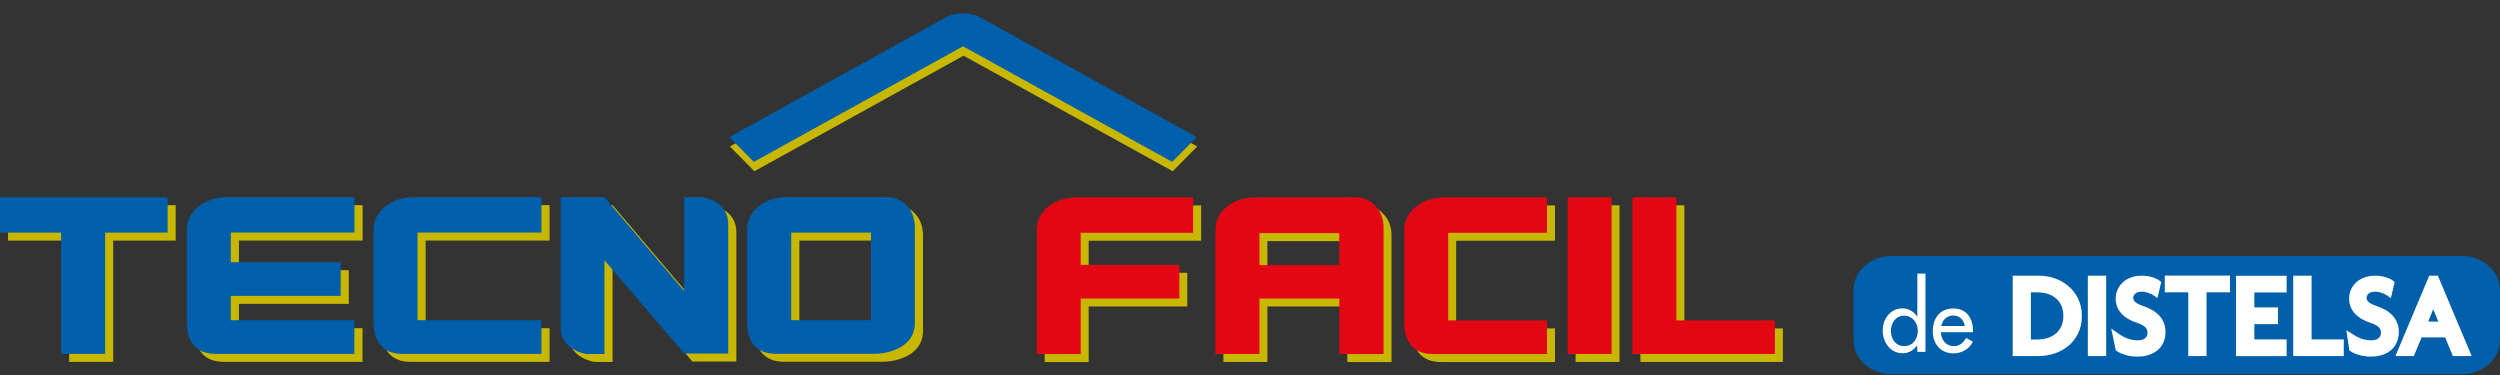 <svg width="200" height="30" viewBox="0 0 200 30" fill="none" xmlns="http://www.w3.org/2000/svg">
<rect x="0" y="0" width="200" height="30" fill="#333333" stroke="none"/>
<g id="Logo/TecnoFacil|Logo">
<g id="tf-Landscape">
<path fill-rule="evenodd" clip-rule="evenodd" d="M87.094 28.963H83.579V19.073C83.579 18.27 83.897 17.625 84.533 17.14C85.155 16.662 85.944 16.431 86.884 16.431H96.091V19.261H87.094V21.824H94.984V24.518H87.094V28.963ZM116.494 26.27H124.399V28.963H115.293C114.534 28.963 113.955 28.739 113.557 28.297C113.167 27.848 112.979 27.262 112.979 26.552V19.073C112.979 18.284 113.304 17.64 113.955 17.14C114.563 16.662 115.351 16.431 116.32 16.431H124.399V19.261H116.494V26.27ZM126.048 16.423H129.563V28.956H126.048V16.423ZM101.392 24.51V28.956H97.87V19.066C97.87 18.277 98.195 17.632 98.846 17.133C99.454 16.655 100.242 16.423 101.211 16.423H109.023C109.731 16.423 110.281 16.662 110.693 17.147C111.113 17.582 111.322 18.146 111.322 18.849V28.963H107.786V24.518H101.4L101.392 24.51ZM107.779 19.29H101.392V21.846H107.779V19.29ZM142.632 26.262V28.956H131.234V16.423H134.749V26.27H142.632V26.262ZM0.644 16.416H14.053V19.247H9.055V28.949H5.533V19.247H0.644V16.416ZM34.051 26.255H43.966V28.949H32.85C32.091 28.949 31.512 28.724 31.114 28.282C30.731 27.834 30.536 27.254 30.536 26.538V19.059C30.536 18.27 30.861 17.625 31.512 17.126C32.12 16.648 32.908 16.409 33.87 16.409H43.966V19.24H34.051V26.255ZM73.844 26.444C73.844 27.247 73.511 27.877 72.838 28.326C72.173 28.739 71.406 28.941 70.531 28.941H62.713C61.975 28.941 61.404 28.724 60.992 28.282C60.615 27.848 60.428 27.269 60.428 26.53V19.051C60.428 18.248 60.746 17.603 61.382 17.118C61.982 16.64 62.771 16.402 63.74 16.402H71.537C72.238 16.402 72.802 16.64 73.236 17.126C73.634 17.567 73.837 18.139 73.837 18.82V26.429L73.844 26.444ZM63.95 26.255H70.329V19.247H63.95V26.255ZM19.108 26.255H29.002V28.949H17.915C17.148 28.949 16.562 28.724 16.172 28.282C15.781 27.834 15.593 27.254 15.593 26.538V19.059C15.593 18.27 15.919 17.625 16.57 17.126C17.177 16.648 17.965 16.409 18.935 16.409H29.009V19.24H19.116V21.614H27.903V24.308H19.116V26.248L19.108 26.255ZM49.007 28.956H47.561C47.561 28.956 45.507 28.652 45.507 26.892V16.409H49.007L55.386 23.924V16.409H56.797C56.797 16.409 58.909 16.619 58.909 18.581V28.92H55.386L49.007 21.455V28.956Z" fill="#C8B700"/>
<path fill-rule="evenodd" clip-rule="evenodd" d="M48.356 28.319H46.91C46.91 28.319 44.856 28.022 44.856 26.255V15.772H48.356L54.736 23.287V15.772H56.146C56.146 15.772 58.258 15.982 58.258 17.944V28.282H54.736L48.356 20.818V28.319ZM18.457 25.618H28.351V28.311H17.264C16.497 28.311 15.912 28.087 15.521 27.645C15.13 27.197 14.942 26.617 14.942 25.901V18.422C14.942 17.632 15.268 16.988 15.919 16.488C16.526 16.011 17.315 15.772 18.284 15.772H28.359V18.603H18.465V20.977H27.252V23.671H18.465V25.611L18.457 25.618ZM63.299 25.618H69.678V18.61H63.299V25.618ZM73.193 25.806C73.193 26.61 72.86 27.24 72.188 27.689C71.522 28.102 70.755 28.304 69.88 28.304H62.062C61.324 28.304 60.753 28.087 60.341 27.645C59.965 27.211 59.776 26.632 59.776 25.893V18.414C59.776 17.611 60.095 16.966 60.731 16.481C61.331 16.003 62.12 15.764 63.089 15.764H70.886C71.587 15.764 72.151 16.003 72.585 16.488C72.983 16.93 73.186 17.502 73.186 18.183V25.792L73.193 25.806ZM33.4 25.618H43.315V28.311H32.199C31.44 28.311 30.861 28.087 30.463 27.645C30.08 27.197 29.885 26.617 29.885 25.901V18.422C29.885 17.632 30.21 16.988 30.861 16.488C31.469 16.011 32.257 15.772 33.219 15.772H43.315V18.603H33.4V25.618ZM0 15.779H13.409V18.61H8.411V28.311H4.889V18.61H0V15.779Z" fill="#005FAA"/>
<path fill-rule="evenodd" clip-rule="evenodd" d="M141.995 25.625V28.319H130.597V15.786H134.112V25.633H141.995V25.625ZM107.142 18.653H100.756V21.209H107.142V18.653ZM100.756 23.873V28.319H97.234V18.429C97.234 17.64 97.559 16.995 98.21 16.496C98.817 16.018 99.606 15.786 100.575 15.786H108.386C109.095 15.786 109.645 16.025 110.057 16.51C110.476 16.945 110.686 17.509 110.686 18.212V28.326H107.149V23.881H100.763L100.756 23.873ZM125.411 15.786H128.926V28.319H125.411V15.786ZM115.857 25.633H123.762V28.326H114.657C113.897 28.326 113.319 28.102 112.921 27.66C112.53 27.211 112.342 26.625 112.342 25.915V18.436C112.342 17.647 112.668 17.003 113.319 16.503C113.926 16.025 114.715 15.793 115.684 15.793H123.762V18.624H115.857V25.633ZM86.457 28.326H82.942V18.436C82.942 17.632 83.26 16.988 83.897 16.503C84.519 16.025 85.307 15.793 86.247 15.793H95.454V18.624H86.457V21.187H94.348V23.881H86.457V28.326Z" fill="#E30613"/>
<path d="M77.091 1.82C77.554 1.82 78.06 1.922 78.458 2.139L95.78 11.717L93.82 13.701L77.084 4.456L60.348 13.701L58.388 11.717L75.71 2.139C76.108 1.922 76.628 1.813 77.091 1.82Z" fill="#C8B700"/>
<path d="M77.048 1.067C77.511 1.067 78.017 1.169 78.415 1.386L95.737 10.964L93.776 12.948L77.04 3.703L60.304 12.948L58.344 10.964L75.666 1.386C76.064 1.169 76.585 1.06 77.048 1.067Z" fill="#005FAA"/>
<path fill-rule="evenodd" clip-rule="evenodd" d="M148.28 23.193C148.28 21.694 149.647 20.478 151.333 20.478H196.948C198.633 20.478 200 21.694 200 23.193V27.218C200 28.717 198.633 29.933 196.948 29.933H151.333C149.647 29.933 148.28 28.717 148.28 27.218V23.193Z" fill="#005FAA"/>
<path fill-rule="evenodd" clip-rule="evenodd" d="M155.303 26.081C155.383 25.596 155.759 25.242 156.258 25.242C156.757 25.242 157.104 25.582 157.184 26.081H155.296H155.303ZM157.842 26.574V26.473C157.842 25.473 157.336 24.677 156.265 24.677C155.195 24.677 154.623 25.459 154.623 26.494C154.623 27.529 155.253 28.268 156.28 28.268C156.938 28.268 157.524 27.928 157.842 27.341L157.292 27.03C157.046 27.435 156.779 27.689 156.287 27.689C155.665 27.689 155.282 27.146 155.267 26.574H157.842ZM153.387 28.152H154.038V21.89H153.387V25.336C153.105 24.93 152.7 24.67 152.201 24.67C151.224 24.67 150.617 25.517 150.617 26.436C150.617 27.356 151.195 28.261 152.229 28.261C152.707 28.261 153.112 28 153.372 27.616L153.387 28.145V28.152ZM152.331 27.689C151.644 27.689 151.268 27.095 151.268 26.465C151.268 25.835 151.665 25.256 152.331 25.256C152.996 25.256 153.423 25.814 153.423 26.465C153.423 27.117 153.032 27.689 152.331 27.689ZM164.452 23.852C164.272 23.7 164.055 23.576 163.794 23.504C163.527 23.424 163.245 23.388 162.941 23.388H162.471V27.16H162.941C163.245 27.16 163.527 27.124 163.794 27.044C164.055 26.965 164.272 26.842 164.46 26.69C164.64 26.538 164.792 26.349 164.901 26.118C165.009 25.886 165.067 25.611 165.067 25.271C165.067 24.93 165.009 24.655 164.901 24.431C164.792 24.192 164.64 23.996 164.452 23.852ZM165.472 27.667C165.147 27.935 164.778 28.138 164.373 28.275C163.961 28.413 163.541 28.485 163.1 28.485H161.017V22.056H163.1C163.541 22.056 163.968 22.121 164.373 22.266C164.785 22.404 165.154 22.613 165.472 22.889C165.798 23.164 166.058 23.497 166.253 23.902C166.456 24.308 166.55 24.771 166.55 25.278C166.55 25.785 166.456 26.248 166.253 26.661C166.058 27.059 165.798 27.399 165.472 27.674V27.667ZM191.314 27.986C191.119 28.159 190.873 28.297 190.598 28.391C190.316 28.485 190.005 28.529 189.658 28.529C189.31 28.529 189.014 28.485 188.725 28.398C188.45 28.319 188.211 28.217 188.03 28.094L187.951 28.044L187.705 26.422L188.153 26.69C188.406 26.871 188.659 27.001 188.913 27.095C189.159 27.182 189.426 27.225 189.701 27.225C189.976 27.225 190.164 27.16 190.287 27.052C190.41 26.95 190.475 26.813 190.475 26.625C190.475 26.436 190.417 26.306 190.308 26.19C190.2 26.074 189.997 25.951 189.679 25.843C189.144 25.669 188.703 25.423 188.399 25.097C188.088 24.757 187.929 24.351 187.929 23.888C187.929 23.656 187.972 23.432 188.059 23.215C188.153 22.99 188.283 22.787 188.464 22.621C188.645 22.44 188.862 22.309 189.122 22.208C189.39 22.107 189.686 22.056 190.019 22.056C190.33 22.056 190.612 22.092 190.865 22.179C191.097 22.252 191.292 22.338 191.43 22.447L191.574 22.556L191.27 23.852L190.93 23.613C190.858 23.562 190.735 23.504 190.54 23.432C190.374 23.366 190.186 23.337 189.983 23.337C189.744 23.337 189.585 23.403 189.484 23.497C189.368 23.605 189.325 23.714 189.325 23.837C189.325 24.025 189.462 24.257 190.055 24.453C190.323 24.539 190.562 24.648 190.779 24.764C191.003 24.887 191.198 25.024 191.364 25.198C191.538 25.372 191.668 25.575 191.762 25.799C191.863 26.024 191.907 26.277 191.907 26.545C191.907 26.827 191.863 27.102 191.762 27.341C191.661 27.587 191.516 27.805 191.314 27.986ZM193.729 26.994L193.107 28.485H191.632L194.337 22.056H195.031L197.736 28.485H196.232L195.61 26.994H193.729ZM194.662 24.728L194.257 25.727H195.06L194.655 24.728H194.662ZM187.502 28.485H183.459V22.056H184.928V27.153H187.502V28.492V28.485ZM182.931 22.056V23.395H180.349V24.59H182.244V25.93H180.349V27.153H182.931V28.492H178.881V22.063H182.931V22.056ZM175.062 28.485V23.388H173.182V22.049H178.404V23.388H176.523V28.485H175.055H175.062ZM172.64 27.986C172.444 28.159 172.198 28.297 171.924 28.391C171.641 28.485 171.33 28.529 170.983 28.529C170.636 28.529 170.34 28.485 170.05 28.398C169.775 28.319 169.537 28.217 169.356 28.094L169.262 28.029L168.9 26.284L169.479 26.69C169.732 26.871 169.985 27.001 170.238 27.095C170.484 27.182 170.745 27.225 171.027 27.225C171.309 27.225 171.49 27.16 171.613 27.052C171.735 26.95 171.801 26.813 171.801 26.625C171.801 26.436 171.743 26.306 171.634 26.19C171.526 26.074 171.323 25.951 171.005 25.843C170.463 25.669 170.029 25.423 169.725 25.097C169.414 24.757 169.255 24.351 169.255 23.888C169.255 23.656 169.298 23.432 169.385 23.215C169.479 22.99 169.609 22.787 169.79 22.621C169.971 22.44 170.188 22.309 170.448 22.208C170.716 22.107 171.012 22.056 171.345 22.056C171.656 22.056 171.938 22.092 172.191 22.179C172.423 22.252 172.618 22.338 172.755 22.447L172.9 22.556L172.596 23.852L172.256 23.613C172.184 23.562 172.061 23.504 171.866 23.432C171.699 23.366 171.511 23.337 171.309 23.337C171.07 23.337 170.911 23.403 170.817 23.497C170.701 23.605 170.658 23.714 170.658 23.837C170.658 24.025 170.795 24.257 171.388 24.453C171.656 24.539 171.895 24.648 172.112 24.764C172.336 24.887 172.531 25.024 172.697 25.198C172.871 25.372 173.001 25.575 173.095 25.799C173.196 26.024 173.24 26.277 173.24 26.545C173.24 26.827 173.189 27.102 173.095 27.341C172.994 27.587 172.849 27.805 172.647 27.986H172.64ZM168.495 22.056V28.485H167.027V22.056H168.495Z" fill="white"/>
</g>
</g>
</svg>
